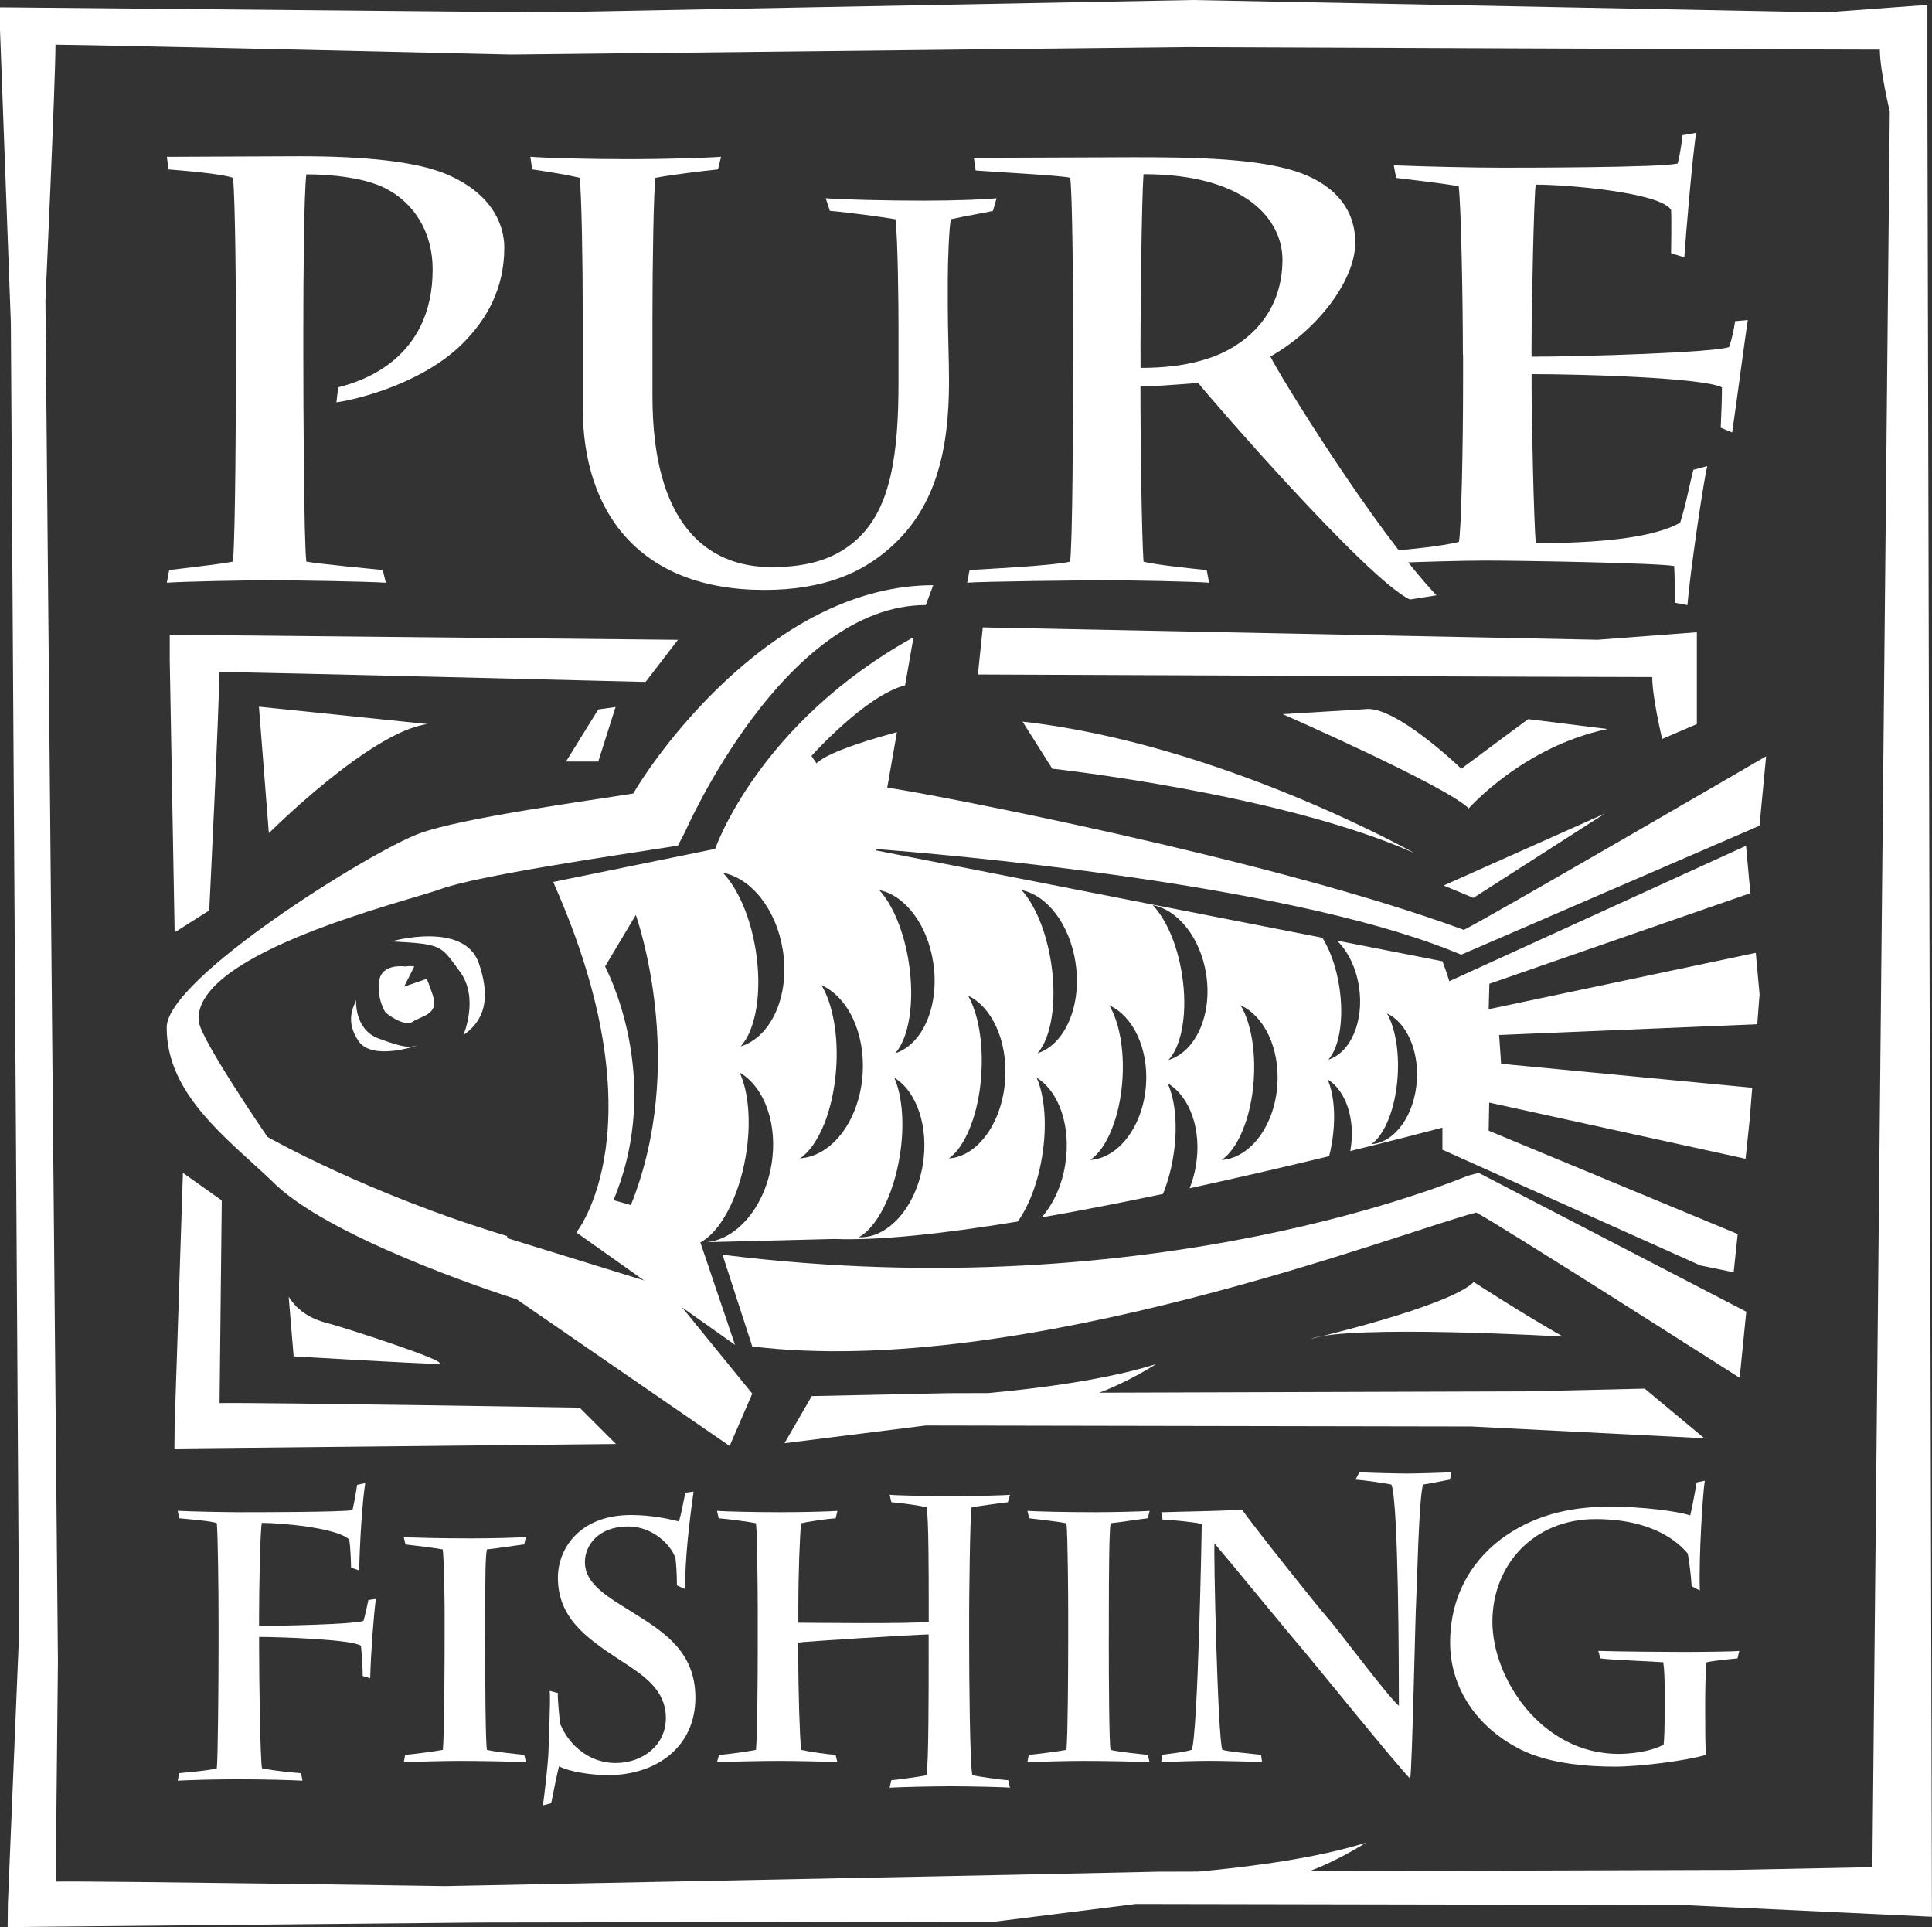 <?xml version="1.0" encoding="UTF-8"?><svg xmlns="http://www.w3.org/2000/svg" viewBox="0 0 331.2 330.29"><rect x="0" y="0" width="331.2" height="330.29" fill="#333333" stroke="none"/><g id="a"/><g id="b"><g id="c"><path d="M331.2,328.52l-42.96-2.02-93.52-.17-24.23,3.04-87.94,.14-81.24,.78,.04-3.94,1.92-46.33L1.86,55.3,0,5.1V1.25l93.17,.87L204.47,0l108.44,2.12,17.5-1.29v15.74l.78,311.95Zm-7.24-309.4s-1.7-7.09-1.7-10.61c-7.21,.02-118.62-.44-118.62-.44l-116.01,1.27S16.46,7.69,9.51,7.65c0,6.12-1.72,43.88-1.72,43.88l2.14,233.21s-.31,31.4-.38,37.76c7-.13,66.76,.78,66.76,.78l98.85-1.98,23.37-.5,6.93-.02c9.06-.84,20.41-2.33,28.72-4.96,0,0-4.59,2.98-9.73,4.9l73.11-.23,23.42-.47,2.98-300.9Z" style="fill:#fff;"/><g><g><path d="M29.09,112.62l.85,47.18,5.93-3.76s1.72-34.74,1.72-40.86c6.95,.04,73.08,1.7,73.08,1.7l5.55-7.22-87.12-.87v3.85Z" style="fill:#fff;"/><path d="M29.94,244.33l-.04,3.94,75.69-.78-6.23-6.23s-54.73-.91-61.72-.78c.07-6.35,.38-34.74,.38-34.74l-6.66-4.72-1.42,43.31Z" style="fill:#fff;"/><path d="M273.89,109.65l-105.41-2.12-.84,8.07s108.39,.46,115.6,.44c0,3.52,1.7,10.61,1.7,10.61l5.95-2.55v-15.74l-17,1.29Z" style="fill:#fff;"/><path d="M180.39,131.75s39.1,4.25,62.05,14.45c0,0-33.15-18.7-67.15-22.52l5.1,8.07Z" style="fill:#fff;"/><path d="M219.91,122.4s28.05,12.32,31.87,16.15c0,0,9.35-10.62,23.8-13.6l-13.6-1.7s-8.07,5.95-11.47,8.5c0,0-11.47-11.05-16.57-10.2l-14.03,.85Z" style="fill:#fff;"/><path d="M224.59,229.5s23.8-5.52,28.05-9.77c0,0,8.5,5.52,15.3,9.35,0,0-36.55-2.12-43.35,.42Z" style="fill:#fff;"/><path d="M49.49,222.27l.85,10.2s21.25,1.27,24.65,1.27-16.57-6.38-18.27-6.8c-1.7-.43-5.1-1.28-7.23-4.68Z" style="fill:#fff;"/><path d="M44.39,121.12l1.7,21.68s17.42-17.43,27.2-18.7l-28.9-2.98Z" style="fill:#fff;"/><polygon points="102.56 121.59 97.03 130.52 102.56 130.52 105.53 121.17 102.56 121.59" style="fill:#fff;"/><path d="M281.96,238l-20.4,.47-73.11,.23c5.13-1.92,9.73-4.9,9.73-4.9-8.31,2.62-19.66,4.12-28.72,4.96l-6.93,.02-23.37,.5-4.68,8.08,24.23-3.04,93.52,.17,39.94,2.02-10.21-8.5Z" style="fill:#fff;"/><polygon points="247.48 151.77 252.58 153.89 275.11 139.44 247.48 151.77" style="fill:#fff;"/></g><g><g><path d="M251.65,201.51c-.75,.2-52.99,22.89-127.79,13.54l5.1,15.72c46.47,5.69,111.92-19.88,124.1-22.95,3.16,1.54,45.17,28.33,45.17,28.33l1.13-11.33-45.87-23.8-1.83,.48Z" style="fill:#fff;"/><path d="M108.56,136c-7.26,1.19-29.54,4.17-36.75,6.88-8.57,3.21-43.18,24.81-43.23,33.19-.06,11.41,10.28,19.01,17.93,26.24,9.26,9.63,38.08,19.1,42.07,20.39h0l36.5,25.13,3.88-8.97-14.87-18.27-27.1-8.37-.06-.37c-24.08-7.28-41.08-16.99-41.08-16.99,0,0-11.53-16.79-11.79-19.86-.98-11.79,36.34-20.7,41.33-22.57,6.27-2.35,30.7-5.9,38.29-7.1l2.53-.4,1.19-2.28c.17-.32,17.01-38.95,41.31-38.95l1.27-3.4c-26.44,0-46.64,27.54-51.42,35.7Z" style="fill:#fff;"/><path d="M248.46,162.81l2.05,.81,51.12-22.1,1.13-11.9s-48.23,28.05-51.82,29.75c-32.86-12.13-91.65-23.36-98.84-24.38l1.66-9.5c-2.92,.77-11.68,3.23-13.8,5.34l-.85-1.27s9.28-10.39,16.05-12.1l1.44-8.24c-26.63,14.73-34,36.27-34,36.27l-27.77,5.67c18.7,41.93,3.97,60.07,3.97,60.07l27.2,19.27-5.94-17.56c3.36-1.77,6.53-7.5,7.77-14.71,.99-5.75,.51-11.06-1.03-14.41,4.27,2.5,6.63,8.95,5.43,15.91-1.26,7.3-5.99,12.71-11.11,13.17l21.89-.55c7.86,.3,19.14-.97,31.46-2.99,1.86-2.59,3.42-6.53,4.17-11.11,.89-5.4,.46-10.39-.93-13.54,3.84,2.35,5.97,8.41,4.89,14.95-.6,3.65-2.09,6.79-4.05,9,6.84-1.19,13.9-2.58,20.82-4.03,.73-1.82,1.33-3.88,1.71-6.11,.88-5.13,.46-9.87-.92-12.86,3.81,2.24,5.91,7.99,4.84,14.21-.23,1.35-.6,2.62-1.07,3.79,8.62-1.87,16.85-3.79,23.92-5.5,.19-.74,.35-1.5,.48-2.29,.72-4.34,.37-8.35-.75-10.88,3.1,1.89,4.81,6.76,3.94,12.02-.02,.09-.04,.18-.05,.27,7.07-1.74,12.65-3.18,15.8-4.01v3.78l44.2,19.83,5.73,1.18,.69-6.56-42.69-17.71,.09-4.82,43.95,9.63,.7-6.65,.44-5.52-43.05-4.11-.34-4.93,44.25-1.84,.4-5.13-.65-7.11-45.79,9.66,.12-4.36,44.74-15.53-.74-8.12-50.86,23.21c-.67-2.12-1.19-3.42-1.19-3.42l-18.07-3.54c1.85,1.8,3.26,4.6,3.77,7.9,.91,5.9-1.42,11.28-5.25,12.51,1.88-2.12,2.72-7.01,1.88-12.46-.52-3.39-1.59-6.34-2.91-8.44l-76.47-14.96,.04-.23c10.97,.83,68.89,5.72,98.2,17.27Zm-140.32,43.73l-2.97-.85c8.79-21.09-1.39-39.88-1.44-40.05l5.27-8.83c.26,.79,8.9,25.45-.85,49.73Zm131.46-22.11c.28-4.4-.47-8.35-1.83-10.74,3.27,1.53,5.46,6.18,5.12,11.5-.38,5.97-3.79,10.64-7.79,10.91,2.29-1.61,4.15-6.17,4.5-11.68Zm-24.67,.57c.35-5.2-.57-9.87-2.25-12.69,4.02,1.81,6.71,7.3,6.3,13.6-.47,7.05-4.66,12.58-9.57,12.9,2.82-1.9,5.1-7.29,5.53-13.81Zm-8.17-18.1c1.11,6.98-1.74,13.33-6.45,14.78,2.32-2.5,3.34-8.29,2.31-14.73-.82-5.14-2.76-9.47-5.02-11.83,4.32,.83,8.16,5.55,9.16,11.78Zm-14.34,18.1c.34-5.2-.58-9.87-2.25-12.69,4.02,1.81,6.71,7.3,6.29,13.6-.47,7.05-4.66,12.58-9.57,12.9,2.82-1.9,5.1-7.29,5.53-13.81Zm-8.05-20.04c1.12,7.34-1.76,14.03-6.51,15.56,2.34-2.64,3.37-8.72,2.33-15.5-.83-5.41-2.78-9.97-5.06-12.46,4.36,.87,8.24,5.84,9.24,12.4Zm-57.41,14.39c2.6-2.8,3.74-9.28,2.59-16.5-.92-5.76-3.09-10.61-5.62-13.26,4.84,.93,9.14,6.22,10.26,13.2,1.25,7.81-1.95,14.94-7.23,16.56Zm10.19,19.19c3.15-2.13,5.71-8.17,6.2-15.47,.39-5.83-.64-11.05-2.52-14.22,4.5,2.03,7.52,8.18,7.05,15.23-.52,7.9-5.22,14.09-10.73,14.45Zm31.08-14.52c.35-5.47-.58-10.38-2.27-13.36,4.05,1.9,6.77,7.68,6.36,14.31-.47,7.42-4.7,13.24-9.66,13.58,2.84-2,5.15-7.68,5.58-14.53Zm-8.25-19.06c1.12,7.34-1.75,14.03-6.51,15.56,2.34-2.63,3.37-8.72,2.33-15.5-.83-5.41-2.78-9.97-5.06-12.46,4.36,.87,8.24,5.84,9.24,12.4Zm-5.75,33.28c.89-5.4,.46-10.39-.93-13.54,3.84,2.35,5.97,8.41,4.89,14.95-1.21,7.33-6,12.63-10.96,12.4,3.03-1.67,5.88-7.05,7-13.82Z" style="fill:#fff;"/><path d="M67.09,161.35s12.47-3.57,15,3.75c2.52,7.32-.05,10.49-2.65,12.3,0,0,2.75-6.36-.6-10.87-3.35-4.52-2.88-4.71-11.74-5.18Z" style="fill:#fff;"/><path d="M70.78,175.09c1.58-1.03,4.6-1.21,3.38-4.63-.37-1.05-.68-1.96-1.01-2.69l-3.87,1.33,1.74-3.45c-.43-.09-.92-.1-1.52,0,0,0-4.14-.65-4.51,2.57-.37,3.22,1.11,5.33,1.11,5.33,0,0,3.11,2.58,4.69,1.55Z" style="fill:#fff;"/><path d="M61.05,171.38s-.39,5.07,3.9,6.63c4.29,1.56,5.07,1.56,6.63,1.17,0,0-7.8,2.73-10.14-.78-2.34-3.51-.78-5.85-.39-7.02Z" style="fill:#fff;"/></g><g><g><path d="M52,60.68c0,8.76,.1,32.58,.52,35.58,2.48,.41,9.9,1.13,13.1,1.44l.52,2.17c-3.4-.21-14.95-.41-19.7-.41-5.16,0-14.95,.21-17.84,.41l.41-2.17c1.55-.21,8.25-.93,10.93-1.44,.41-4.54,.52-26.5,.52-36.09v-4.12c0-3.3-.1-22.07-.52-25.57-1.96-.72-8.56-1.24-11.03-1.44l-.31-2.16c3.09,0,18.15-.1,22.89-.1,11.24,0,19.8,.93,24.85,2.99,9.18,3.82,10.11,10.11,10.11,12.68,0,7.01-2.99,12.27-7.12,16.4-6.81,6.81-17.94,9.59-21.66,10.11l.31-2.58c3.71-.93,16.19-4.64,16.19-20.21,0-6.29-3.09-11.45-8.35-14.02-3.4-1.65-8.77-2.27-13.3-2.27-.41,2.99-.52,17.63-.52,26.5v4.33Z" style="fill:#fff;"/><path d="M99.9,53.77c0-9.28-.21-20.42-.52-23.3-2.17-.52-5.36-1.03-8.15-1.44l-.31-2.16c2.89,.21,9.49,.41,17.43,.41,4.74,0,12.68-.21,15.26-.41l-.52,2.16c-2.78,.31-7.42,.83-10.72,1.44-.31,1.75-.52,14.85-.52,23.72v13.72c0,21.86,9.28,29.29,20.42,29.29,6.81,0,11.34-1.65,14.85-4.95,5.57-5.26,6.91-14.33,6.91-26.71v-9.49c0-3.3-.1-15.07-.52-18.47-2.37-.41-8.56-1.24-11.24-1.44l-.72-2.16c2.58,.21,10.31,.41,16.71,.41,5.36,0,10.83-.21,12.58-.41l-.62,2.16c-1.75,.41-4.54,.83-7.22,1.44-.31,1.55-.52,7.34-.52,10.12v4.95c0,4.02,.21,8.97,.21,12.68,0,11.65-2.16,21.55-10.1,28.56-4.74,4.23-11.34,7.22-21.55,7.22-21.35,0-31.14-13.2-31.14-31.25v-16.09Z" style="fill:#fff;"/><path d="M195.51,59.86c0-7.32,.21-25.78,.52-30.01,17.84,0,23.82,8.04,23.82,14.64,0,10.21-7.32,14.95-11.75,16.6-4.43,1.65-8.87,1.96-12.58,1.96v-3.2Zm-11.55,2.37c0,10.83-.1,31.04-.52,34.03-2.89,.72-15.79,1.34-17.23,1.44l-.41,2.17c2.37-.21,19.5-.41,23.73-.41,4.74,0,15.16,.21,17.74,.41l-.41-2.17c-2.27-.21-9.07-.93-10.83-1.44-.31-4.74-.52-20.62-.52-27.33v-2.68c1.75,0,5.98-.31,9.9-.62,1.65,2.17,29.08,33.82,36.3,37.12l4.54-.72c-10.72-11.34-27.33-38.36-28.46-40.94,7.94-4.43,14.54-12.99,14.54-19.49,0-5.67-3.4-9.59-8.87-11.76-7.01-2.78-19.28-2.89-29.08-2.89l-27.43,.1,.31,2.17c2.27,.21,14.44,.82,16.19,1.24,.41,1.96,.52,21.76,.52,25.47v6.29Z" style="fill:#fff;"/><path d="M250.78,60.8c0-9.28-.31-25.68-.72-28.87-1.96-.41-8.25-1.13-10.72-1.44l-.41-2.16c4.95,.21,13.71,.41,18.36,.41,3.3,0,27.53,0,30.32-.72,.31-1.24,.62-2.99,.82-4.85l2.37-.41c-.51,2.17-1.86,18.15-2.06,21.35l-2.27-.72c0-.72,.1-5.36,0-7.42-1.86-2.99-17.74-4.33-23.2-4.33-.31,1.44-.72,21.35-.72,27.43v2.06c8.87,0,31.39-.72,33.87-1.65,.52-1.55,.82-2.99,1.03-4.43l2.17-.21c-.31,1.86-2.17,15.99-2.68,19.28l-1.96-.82c.1-2.17,.21-4.85,.21-6.91-3.2-1.65-23.76-2.27-32.63-2.27v2.06c0,6.29,.41,23.92,.72,26.91,10.31,0,20-.82,24.75-3.51,1.13-3.61,1.65-6.81,2.27-9.07l2.37-.62c-.72,2.99-2.99,18.66-3.4,23.82l-2.17-.41c0-2.78,0-4.64-.1-6.29-2.99-.52-25.88-.93-32.38-.93-3.51,0-11.65,.21-15.67,.41l.52-2.17c1.65-.1,7.83-.72,10.62-1.44,.41-1.86,.72-15.98,.72-27.33v-4.74Z" style="fill:#fff;"/></g><g><path d="M37.47,278.06c0-5.48-.12-15.28-.3-16.99-.79-.37-4.63-.67-6.46-.85l-.24-1.28c2.13,.12,8.28,.24,10.66,.24,2.62,0,18.03,0,19.3-.37,.18-.73,.61-2.98,.79-4.32l1.4-.3c-.49,2.8-.97,10.47-1.04,14.98l-1.4-.49c0-.97-.12-3.65-.3-4.81-2.19-2.07-11.94-2.86-14.98-2.86-.3,.85-.49,11.75-.49,16.32v1.34c2.98,0,15.94-.24,17.89-.85,.3-.91,.61-2.44,.85-3.59l1.28-.18c-.37,2.92-.85,9.01-.97,13.58l-1.28-.37c0-1.28-.12-3.35-.3-5.18-1.46-1.1-13.99-1.52-17.46-1.52v1.83c0,5.05,.18,18.97,.49,20.68,2.31,.49,5.3,.73,6.7,.85l.24,1.28c-2.13-.12-7.13-.24-11.21-.24-3.47,0-8.04,.12-10.17,.24l.24-1.28c.73-.12,4.75-.37,6.46-.85,.18-1.4,.3-14.47,.3-21.23v-3.78Z" style="fill:#fff;"/><path d="M83.17,280.62c0,7.92,.06,18.09,.31,19.3,1.52,.37,5.18,.73,6.39,.85l.3,1.28c-1.34-.12-7.67-.24-11.45-.24-2.07,0-7.67,.12-9.5,.24l.24-1.28c1.04-.06,5.18-.61,6.46-.85,.24-2.56,.3-13.82,.3-19.79v-3.59c0-2.01-.08-8.91-.32-10.98-1.22-.24-5.24-.73-6.39-.85l-.3-1.28c1.16,.12,6.76,.24,11.57,.24,3.11,0,8.34-.12,9.38-.24l-.3,1.28c-1.22,.12-4.2,.61-6.39,.85-.24,1.22-.29,3.79-.29,11.28v3.78Z" style="fill:#fff;"/><path d="M93.08,309.41c.12-.85,.97-7.61,.97-9.99,0-1.58,.37-8.16,.18-9.62l1.4,.37c-.06,.79,.24,4.26,.43,5.36,1.64,3.9,5.24,6.64,9.44,6.64,4.81,0,8.65-3.17,8.65-7.67,0-4.93-3.84-7.37-7.79-9.93-5.97-3.9-10.72-7.31-10.72-14.19,0-4.75,3.53-10.72,12.54-10.72,3.59,0,6.76,.73,8.22,1.1,.43-1.46,.73-3.29,1.1-4.93l1.4-.18c-.85,6.03-1.46,11.69-1.46,16.69l-1.4-.61c0-2.07-.12-3.53-.24-4.63-.67-2.19-3.84-5.48-8.1-5.48-5.24,0-7.43,3.35-7.43,6.09,0,3.96,4.14,6.09,8.77,9.01,5.05,3.17,10.17,6.58,10.17,14.25,0,8.46-6.7,13.28-14.98,13.28-2.92,0-6.7-.61-8.4-1.52-.3,1.16-.91,4.08-1.34,6.33l-1.4,.37Z" style="fill:#fff;"/><path d="M129.9,276.48c0-1.95-.06-13.4-.3-15.41-1.1-.24-4.87-.73-6.39-.85l-.3-1.28c1.04,.12,6.82,.24,10.72,.24s8.95-.12,9.93-.24l-.3,1.28c-1.71,.12-4.93,.61-5.91,.85-.24,1.64-.49,8.83-.49,14.07v2.98c1.52,0,19.91,.24,22.35-.18v-2.8c0-4.75,0-15.3-.37-16.82-1.04-.24-4.26-.73-6.03-.85l-.3-1.28c1.03,.12,6.7,.24,10.47,.24s9.07-.12,10.17-.24l-.37,1.28c-1.22,.12-4.45,.61-6.21,.85-.3,1.22-.43,16.52-.43,18.16v4.26c0,7.06,.12,21.46,.55,23.53,1.22,.24,4.93,.79,6.15,.85l.3,1.28c-1.16-.12-7.37-.24-10.23-.24-2.62,0-8.34,.12-10.41,.24l.3-1.28c.91-.06,4.93-.61,6.03-.85,.37-2.07,.37-14.15,.37-20.61v-3.53c-2.86,.06-21.5,1.22-22.35,1.4v2.13c0,6.21,.24,14,.49,16.26,1.64,.37,4.69,.79,5.91,.85l.3,1.28c-1.28-.12-7.31-.24-9.93-.24-3.17,0-8.89,.12-10.72,.24l.37-1.28c1.4-.06,5.18-.61,6.33-.85,.24-2.86,.3-13.09,.3-17.72v-5.72Z" style="fill:#fff;"/><path d="M190.08,280.62c0,7.92,.06,18.09,.3,19.3,1.52,.37,5.18,.73,6.39,.85l.3,1.28c-1.34-.12-7.67-.24-11.45-.24-2.07,0-7.67,.12-9.5,.24l.24-1.28c1.04-.06,5.18-.61,6.46-.85,.24-2.56,.3-13.82,.3-19.79v-3.59c0-2.01-.06-13.4-.3-15.47-1.22-.24-5.24-.73-6.39-.85l-.3-1.28c1.16,.12,6.76,.24,11.57,.24,3.1,0,8.34-.12,9.38-.24l-.3,1.28c-1.22,.12-4.2,.61-6.39,.85-.24,1.22-.3,8.28-.3,15.77v3.78Z" style="fill:#fff;"/><path d="M199.07,259.19c3.41-.12,9.13-.18,13.88-.43,1.34,2.07,13.58,17.42,14.62,18.51,1.58,1.7,10.29,13.46,12.24,15.1,0-6.76-.06-34.76-1.28-37.93-1.22-.24-4.45-.73-6.15-.85l.67-1.28c1.16,.12,6.76,.24,8.1,.24s6.39-.12,7.67-.24l-.24,1.28c-.79,.12-2.98,.61-4.63,.85-.73,2.37-1.04,17.59-1.16,19.53-.18,2.86-.67,28.44-1.04,30.88-1.83-1.71-17.72-21.37-19.12-22.96-.85-.91-12.42-15.04-14.43-17.36-.18,1.22,.55,33.19,1.34,35.38,.91,.3,5.48,.73,6.64,.85l.18,1.28c-1.1-.12-7.43-.24-9.01-.24-1.77,0-6.52,.12-8.28,.24l.18-1.28c1.7-.24,3.65-.43,5.05-.85,1.04-2.56,1.71-36.72,1.71-38.73-1.4-.3-4.39-.61-6.7-.73l-.24-1.28Z" style="fill:#fff;"/><path d="M292.32,293.59c0,2.25,0,5.48,.12,7.19-3.53,1.04-11.45,2.01-15.59,2.01s-11.02-.37-16.14-2.92c-7.67-3.84-12.12-10.72-12.12-18.33,0-8.59,4.26-14.74,9.62-18.39,5.54-3.78,11.69-4.93,17.9-4.93,5.24,0,11.63,.79,13.64,1.52,.24-.97,.91-4.38,1.1-5.66l1.4-.3c-.37,2.37-1.04,13.15-.85,18.82l-1.4-.73c-.12-2.07-.43-4.2-.67-5.6-1.58-1.89-5.91-5.91-15.83-5.91-10.6,0-17.66,7.86-17.66,17.6s8.46,22.65,21.62,22.65c1.58,0,5.18-.24,7.73-1.58,.12-.91,.18-2.98,.18-6.03v-3.23c0-1.89-.06-3.78-.24-4.87-1.22-.12-9.62-.43-10.77-.67l-.37-1.28c3.17,.12,12.48,.18,14.61,.18,2.92,0,8.83-.06,9.56-.18l-.3,1.28c-.55,.06-3.96,.37-5.3,.67-.18,1.03-.24,5.05-.24,6.76v1.95Z" style="fill:#fff;"/></g></g></g></g></g></g></svg>